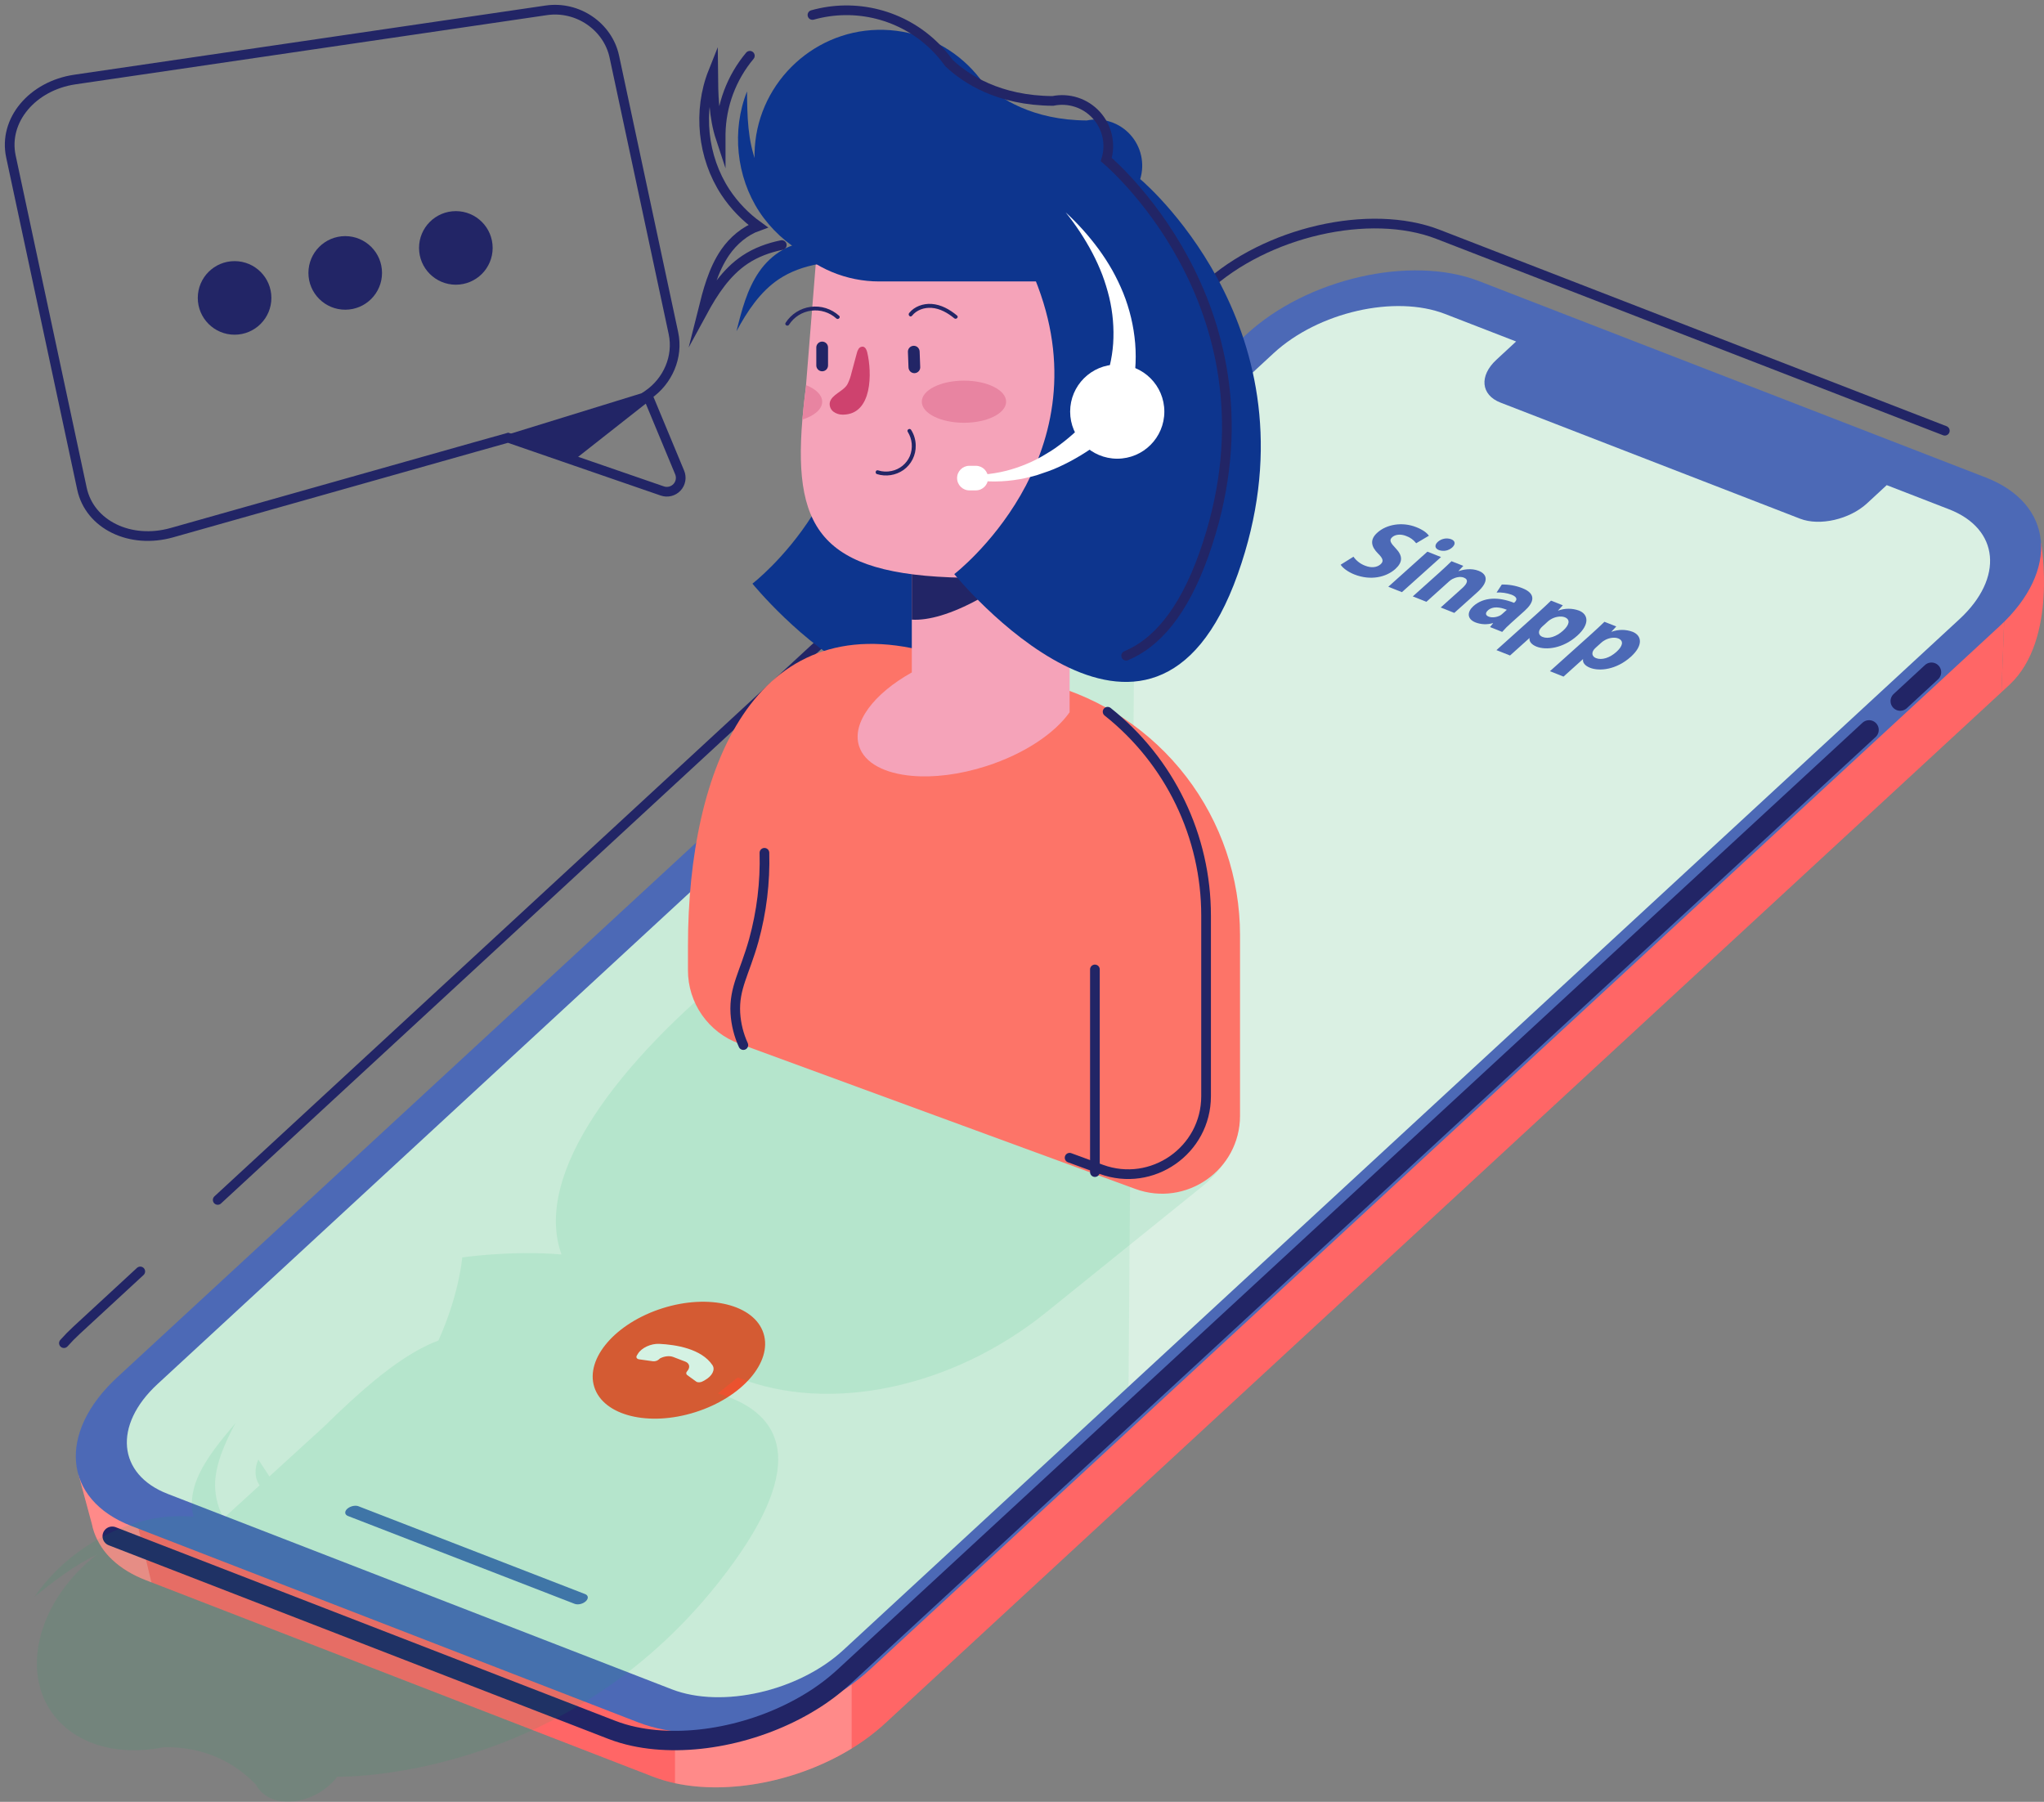 <svg width="211" height="186" viewBox="0 0 211 186" fill="none" xmlns="http://www.w3.org/2000/svg">
<rect x="0" y="0" width="211" height="186" fill="#808080" stroke="none"/>
<path d="M207.232 55.205L206.611 71.451L91.366 177.906C90.303 178.88 89.148 179.748 87.916 180.497C82.445 183.859 75.301 185.292 69.68 184.079C68.895 183.912 68.125 183.684 67.376 183.395L15.812 163.412L15.058 163.12C13.643 162.573 12.488 161.856 11.595 161.014C10.744 160.228 10.098 159.247 9.712 158.155V158.155C9.615 157.871 9.537 157.581 9.478 157.287L8.097 152.188L10.695 151.35C11.489 150.02 12.477 148.817 13.627 147.779L15.485 146.063L130.2 40.114C136.429 34.361 147.169 31.902 154.189 34.623L206.508 54.9C206.758 54.996 206.999 55.097 207.232 55.205Z" fill="#FF6666"/>
<path d="M210.449 56.006L208.511 55.45L210.385 54.407L210.449 56.006Z" fill="#FF6666"/>
<path d="M207.483 70.643C207.427 70.694 207.375 70.746 207.319 70.797L206.611 71.451L207.232 55.205C207.703 55.419 208.159 55.665 208.595 55.942L208.51 55.45L210.449 56.007L210.705 56.081C210.705 56.081 212.443 65.965 207.483 70.643Z" fill="#FF6666"/>
<path opacity="0.29" d="M13.487 154.416L15.629 163.342L15.058 163.12C13.643 162.573 12.488 161.856 11.595 161.014C10.744 160.228 10.098 159.247 9.712 158.155V158.155C9.615 157.871 9.537 157.581 9.478 157.287L8.097 152.188L10.695 151.35C11.489 150.02 12.477 148.817 13.627 147.779L15.485 146.063H15.813L17.606 153.649L12.798 151.171L13.487 154.416Z" fill="#FFE6E0"/>
<path opacity="0.29" d="M87.916 166.981V180.497C82.445 183.859 75.301 185.291 69.68 184.078V166.981H87.916Z" fill="#FFE6E0"/>
<path d="M65.859 177.79L13.539 157.515C6.519 154.794 5.879 147.924 12.107 142.172L128.681 34.506C134.91 28.754 145.65 26.302 152.67 29.016L204.988 49.291C212.009 52.012 212.65 58.882 206.421 64.634L89.852 172.299C83.619 178.051 72.879 180.51 65.859 177.79Z" fill="#4C69B6"/>
<path d="M196.159 72.372L199.386 69.391" stroke="#222566" stroke-width="2" stroke-miterlimit="10" stroke-linecap="round"/>
<path d="M11.583 158.582L63.148 178.566C63.897 178.854 64.667 179.083 65.451 179.249C71.073 180.459 78.216 179.026 83.688 175.667C84.92 174.918 86.075 174.05 87.137 173.076L192.941 75.344" stroke="#222566" stroke-width="2" stroke-miterlimit="10" stroke-linecap="round"/>
<path d="M14.48 131.249L7.879 137.345C7.431 137.759 7.003 138.195 6.599 138.651" stroke="#222566" stroke-miterlimit="10" stroke-linecap="round"/>
<path d="M200.761 44.464L148.441 24.187C141.421 21.466 130.683 23.925 124.452 29.678L22.474 123.867" stroke="#222566" stroke-miterlimit="10" stroke-linecap="round"/>
<path d="M202.276 63.914L116.491 143.141L87.055 170.331C82.457 174.577 74.53 176.391 69.349 174.383L17.312 154.21C12.13 152.201 11.662 147.132 16.253 142.885L117.209 49.644L131.47 36.464C136.067 32.218 143.995 30.403 149.178 32.412L156.507 35.252L154.472 37.135C152.677 38.794 152.864 40.767 154.886 41.556L185.82 53.544C187.838 54.327 190.932 53.619 192.73 51.962L194.765 50.08L201.215 52.58C206.4 54.599 206.873 59.669 202.276 63.914Z" fill="#DAF0E3"/>
<path d="M59.321 165.562L35.911 156.49C35.575 156.355 35.544 156.028 35.843 155.753C36.143 155.484 36.658 155.359 36.994 155.484L60.404 164.556C60.741 164.691 60.772 165.016 60.472 165.293C60.174 165.574 59.658 165.693 59.321 165.562Z" fill="#4C69B6"/>
<path d="M71.782 145.775C76.606 144.248 79.757 140.609 78.819 137.647C77.881 134.685 73.209 133.522 68.384 135.049C63.56 136.576 60.409 140.215 61.347 143.177C62.285 146.139 66.957 147.302 71.782 145.775Z" fill="#FF4A2B"/>
<path d="M65.743 139.924L65.852 139.746C66.231 139.128 67.198 138.681 68.061 138.724C69.775 138.809 72.412 139.227 73.545 140.922C73.852 141.38 73.532 142.027 72.801 142.448L72.567 142.582C72.332 142.717 72.029 142.734 71.87 142.619L70.938 141.946C70.91 141.927 70.888 141.901 70.871 141.872C70.854 141.843 70.844 141.81 70.84 141.776C70.837 141.743 70.841 141.709 70.852 141.677C70.863 141.645 70.881 141.616 70.904 141.591L71.039 141.407C71.253 141.052 71.13 140.708 70.736 140.554L69.493 140.077C69.116 139.932 68.574 139.991 68.127 140.228L68.026 140.322C67.941 140.397 67.84 140.453 67.732 140.487C67.623 140.521 67.509 140.532 67.396 140.519L65.987 140.324C65.735 140.288 65.628 140.113 65.743 139.924Z" fill="white"/>
<path opacity="0.08" d="M117.209 49.651L116.496 143.141L87.055 170.331C82.457 174.577 74.53 176.391 69.349 174.383L17.312 154.21C12.13 152.201 11.662 147.132 16.253 142.885L117.209 49.651Z" fill="#00B05A"/>
<path d="M100.331 23.079C98.519 24.633 96.688 26.172 94.875 27.721C93.295 29.073 91.76 30.457 90.251 31.884C89.358 32.751 88.415 33.564 87.425 34.319C90.903 50.089 77.673 60.249 77.673 60.249C77.673 60.249 98.027 85.292 106.94 60.249C113.329 42.294 105.356 29.105 100.331 23.079Z" fill="#0D358E"/>
<g style="mix-blend-mode:multiply" opacity="0.1">
<path d="M76.153 142.192L74.112 143.841C80.039 145.604 83.723 150.162 75.776 161.233C59.794 183.476 36.132 183.423 34.818 183.407C33.723 184.807 32.124 185.723 30.363 185.962C29.22 186.097 28.131 185.87 27.324 185.274C27.17 185.16 27.026 185.033 26.895 184.895C26.708 184.697 26.55 184.475 26.423 184.234C23.172 180.832 19.292 180.298 16.871 180.372C16.093 180.527 15.305 180.623 14.512 180.66C11.087 180.824 7.936 179.779 5.902 177.475C2.035 173.112 3.667 165.709 9.572 160.816C9.698 160.711 9.826 160.609 9.955 160.508C7.662 161.584 5.606 163.198 3.604 164.793C6.144 161.014 10.557 157.989 15.04 156.935C16.66 156.548 18.332 156.424 19.992 156.57C19.623 155.4 19.806 153.952 20.367 152.604C21.211 150.587 22.773 148.72 24.304 146.909C23.18 149.013 22.201 151.23 22.201 153.318C22.212 154.507 22.518 155.674 23.092 156.714L26.802 153.326L26.74 153.239C26.284 152.542 26.256 151.574 26.666 150.662L27.811 152.411C30.671 149.8 33.402 147.3 33.431 147.279C34.35 146.375 35.237 145.531 36.09 144.746C39.526 141.593 42.476 139.426 45.256 138.381C47.437 133.539 47.714 129.803 47.714 129.803C47.714 129.803 52.765 129.057 57.963 129.495C54.969 121.176 63.923 109.539 76.096 99.716L78.282 97.95C81.19 95.603 85.009 94.799 87.834 95.933L124.364 110.592C129.055 112.475 128.919 118.594 124.095 122.483L108.024 135.449C98.256 143.341 85.523 145.947 76.153 142.192Z" fill="#00B05A"/>
</g>
<path d="M76.288 107.722L117.187 122.727C122.434 124.653 128.006 120.768 128.006 115.177V96.53C128.006 90.612 126.051 84.859 122.445 80.166C118.839 75.472 113.783 72.1 108.063 70.574L95.728 67.283C77.946 62.541 71.017 79.245 71.017 97.637V100.172C71.017 101.819 71.522 103.426 72.465 104.776C73.408 106.126 74.742 107.155 76.288 107.722Z" fill="#FD7468"/>
<path d="M110.414 52.008V73.526C108.874 75.704 105.748 77.818 101.833 79.079C99.061 79.972 96.361 80.29 94.125 80.088C91.32 79.838 89.247 78.775 88.682 77.023C87.904 74.614 90.205 71.6 94.125 69.415V52.008H110.414Z" fill="#F5A3B9"/>
<path d="M110.414 52.008V54.769C103.572 61.236 97.559 64.183 94.125 63.964V57.673L99.341 52.008H110.414Z" fill="#222566"/>
<path d="M118.499 39.985C118.499 50.846 110.594 59.651 100.843 59.651C85.169 59.651 81.838 55.154 82.827 43.311C82.916 42.26 83.036 41.151 83.186 39.985C83.195 39.91 84.367 25.225 84.377 25.15C85.738 14.476 84.974 20.082 100.843 20.319C110.592 20.464 118.499 29.124 118.499 39.985Z" fill="#F5A3B9"/>
<path d="M86.956 42.802H87.059C90.077 42.754 90.019 38.434 89.525 36.381C89.465 36.128 89.348 35.843 89.094 35.786C89.005 35.777 88.916 35.792 88.836 35.829C88.755 35.867 88.687 35.926 88.638 36C88.542 36.149 88.475 36.315 88.44 36.488L87.902 38.484C87.812 38.887 87.674 39.278 87.49 39.647C87.086 40.394 85.855 40.708 85.662 41.54C85.629 41.718 85.647 41.902 85.713 42.071C85.778 42.24 85.89 42.388 86.034 42.497C86.301 42.695 86.624 42.802 86.956 42.802V42.802Z" fill="#CE426E"/>
<path d="M93.723 36.301L93.783 37.915C93.786 38.075 93.85 38.228 93.961 38.343C94.046 38.428 94.153 38.485 94.271 38.508C94.388 38.532 94.51 38.52 94.621 38.474C94.731 38.428 94.826 38.351 94.892 38.251C94.959 38.152 94.994 38.035 94.994 37.915L94.934 36.301C94.931 36.142 94.867 35.989 94.756 35.874C94.671 35.789 94.564 35.732 94.446 35.708C94.329 35.685 94.207 35.697 94.097 35.743C93.986 35.789 93.892 35.866 93.825 35.965C93.759 36.065 93.723 36.182 93.723 36.301V36.301Z" fill="#222566"/>
<path d="M84.266 35.868V37.723C84.266 37.883 84.33 38.037 84.444 38.151C84.557 38.264 84.711 38.328 84.872 38.328C85.032 38.328 85.186 38.264 85.3 38.151C85.413 38.037 85.477 37.883 85.477 37.723V35.868C85.477 35.708 85.413 35.554 85.3 35.44C85.186 35.327 85.032 35.263 84.872 35.263C84.711 35.263 84.557 35.327 84.444 35.44C84.33 35.554 84.266 35.708 84.266 35.868V35.868Z" fill="#222566"/>
<path d="M90.533 48.943C90.991 49.084 91.474 49.119 91.947 49.045C92.42 48.971 92.87 48.791 93.263 48.517C93.666 48.229 93.993 47.846 94.213 47.402C94.434 46.959 94.543 46.468 94.529 45.972C94.521 45.406 94.357 44.853 94.054 44.375C93.92 44.156 93.566 44.359 93.706 44.578C93.937 44.947 94.077 45.366 94.116 45.799C94.154 46.233 94.089 46.67 93.926 47.074C93.759 47.465 93.5 47.811 93.17 48.08C92.84 48.349 92.449 48.534 92.032 48.619C91.571 48.721 91.091 48.699 90.641 48.555C90.393 48.474 90.287 48.864 90.533 48.943V48.943Z" fill="#222566"/>
<path d="M77.892 15.841C77.859 17.595 78.183 19.338 78.845 20.964C79.507 22.589 80.493 24.063 81.742 25.296V25.296C82.922 26.486 84.326 27.431 85.873 28.076C87.421 28.721 89.08 29.053 90.756 29.053H106.938L107.139 29.572C113.866 47.471 98.508 59.264 98.508 59.264C98.508 59.264 118.862 84.306 127.775 59.264C136.437 34.922 118.703 19.341 117.703 18.487C117.944 17.697 117.976 16.858 117.794 16.052C117.613 15.246 117.225 14.502 116.669 13.891C116.112 13.28 115.406 12.825 114.62 12.57C113.835 12.315 112.996 12.268 112.187 12.435C106.605 12.402 103.213 10.175 101.467 8.529C101.022 7.907 100.524 7.326 99.979 6.791C98.742 5.575 97.273 4.62 95.66 3.983C94.047 3.345 92.322 3.039 90.588 3.08C83.649 3.24 78.013 8.909 77.892 15.841Z" fill="#0D358E"/>
<path d="M115.332 47.35C118.017 47.35 120.194 45.174 120.194 42.489C120.194 39.805 118.017 37.629 115.332 37.629C112.647 37.629 110.47 39.805 110.47 42.489C110.47 45.174 112.647 47.35 115.332 47.35Z" fill="white"/>
<path d="M113.844 39.798C113.844 39.81 113.852 39.787 113.86 39.775L113.885 39.727C113.902 39.692 113.921 39.656 113.938 39.615C113.975 39.54 114.008 39.456 114.045 39.374C114.113 39.208 114.179 39.036 114.24 38.859C114.364 38.507 114.466 38.139 114.557 37.766C114.738 37.01 114.857 36.24 114.911 35.465C115.013 33.869 114.877 32.267 114.508 30.711C114.315 29.918 114.076 29.137 113.79 28.372C113.493 27.601 113.152 26.848 112.768 26.117C111.985 24.632 111.059 23.226 110.005 21.919C111.26 23.072 112.4 24.344 113.41 25.716C113.92 26.413 114.39 27.139 114.817 27.891C115.243 28.653 115.622 29.441 115.952 30.25C116.617 31.908 117.032 33.656 117.182 35.437C117.257 36.346 117.257 37.261 117.182 38.171C117.14 38.631 117.085 39.092 116.998 39.555C116.955 39.786 116.905 40.02 116.848 40.254C116.818 40.374 116.789 40.491 116.753 40.613C116.737 40.672 116.717 40.734 116.696 40.799L116.664 40.897C116.652 40.933 116.644 40.96 116.62 41.019L113.844 39.798Z" fill="white"/>
<path d="M118.152 41.178C118.063 41.299 118.003 41.373 117.93 41.464L117.723 41.717C117.588 41.884 117.443 42.045 117.302 42.204C117.021 42.522 116.73 42.827 116.435 43.127C115.846 43.724 115.232 44.291 114.592 44.828C113.32 45.905 111.937 46.844 110.466 47.629C110.101 47.828 109.723 48.003 109.349 48.181C108.975 48.358 108.588 48.514 108.196 48.653C107.805 48.791 107.412 48.922 107.021 49.056C106.617 49.161 106.224 49.279 105.818 49.358C104.218 49.704 102.573 49.79 100.946 49.612L100.971 49.017C102.504 48.956 104.018 48.646 105.452 48.1C105.808 47.976 106.151 47.811 106.497 47.663C106.836 47.492 107.17 47.335 107.502 47.144C107.835 46.953 108.151 46.761 108.471 46.564C108.791 46.368 109.095 46.147 109.395 45.92C110.598 45.023 111.701 44 112.686 42.868C113.18 42.306 113.646 41.724 114.084 41.12C114.3 40.82 114.513 40.516 114.711 40.208C114.81 40.055 114.908 39.9 115.001 39.747L115.136 39.52C115.175 39.448 115.226 39.361 115.246 39.317L118.152 41.178Z" fill="white"/>
<path d="M100.732 48.083H100.069C99.368 48.083 98.799 48.651 98.799 49.352C98.799 50.053 99.368 50.622 100.069 50.622H100.732C101.434 50.622 102.002 50.053 102.002 49.352C102.002 48.651 101.434 48.083 100.732 48.083Z" fill="white"/>
<path d="M94.135 32.607C94.618 31.995 95.397 31.731 96.159 31.781C97.038 31.838 97.845 32.31 98.508 32.857C98.706 33.021 98.994 32.737 98.794 32.572C98.043 31.948 97.154 31.438 96.159 31.374C95.304 31.319 94.39 31.631 93.849 32.315C93.691 32.517 93.975 32.803 94.135 32.6V32.607Z" fill="#222566"/>
<path d="M86.614 32.59C86.222 32.234 85.757 31.968 85.251 31.81C84.746 31.652 84.212 31.606 83.687 31.676C83.162 31.745 82.658 31.928 82.211 32.212C81.764 32.496 81.384 32.874 81.098 33.32C80.956 33.538 81.304 33.74 81.447 33.523C81.701 33.129 82.037 32.795 82.433 32.544C82.829 32.294 83.275 32.132 83.74 32.07C84.205 32.008 84.677 32.048 85.125 32.187C85.573 32.326 85.985 32.561 86.333 32.875C86.527 33.047 86.813 32.762 86.618 32.59H86.614Z" fill="#222566"/>
<path d="M99.508 43.642C101.912 43.642 103.86 42.668 103.86 41.467C103.86 40.266 101.912 39.292 99.508 39.292C97.104 39.292 95.156 40.266 95.156 41.467C95.156 42.668 97.104 43.642 99.508 43.642Z" fill="#E884A1"/>
<path d="M84.874 41.467C84.874 42.245 84.058 42.926 82.831 43.311C82.921 42.26 83.04 41.151 83.19 39.985L83.218 39.761C84.223 40.157 84.874 40.775 84.874 41.467Z" fill="#E884A1"/>
<path d="M89.283 27.986C84.957 27.825 80.766 25.474 78.386 21.859C76.006 18.244 75.512 13.456 77.115 9.436C77.137 11.95 77.174 14.529 78.101 16.867C79.028 19.204 81.054 21.279 83.558 21.508" fill="#0D358E"/>
<path d="M86.548 25.997C85.718 25.549 84.83 25.17 83.891 25.076C81.702 24.855 79.605 26.247 78.359 28.06C77.113 29.873 76.557 32.057 76.025 34.19C77.136 32.144 78.456 30.123 80.39 28.827C82.846 27.183 85.956 26.92 88.909 26.928" fill="#0D358E"/>
<path d="M113.026 100.073V120.993" stroke="#222566" stroke-miterlimit="10" stroke-linecap="round"/>
<path d="M78.911 88.033C78.993 91.078 78.624 94.119 77.816 97.056C76.859 100.48 75.763 101.973 75.91 104.587C75.981 105.726 76.259 106.842 76.733 107.881" stroke="#222566" stroke-miterlimit="10" stroke-linecap="round"/>
<path d="M139.717 57.468C140.017 57.894 140.439 58.218 140.927 58.398C141.573 58.654 142.154 58.574 142.52 58.246C142.861 57.939 142.765 57.642 142.251 57.136C141.544 56.43 141.371 55.708 142.183 54.984C143.124 54.133 144.739 53.839 146.201 54.418C146.91 54.698 147.295 55.014 147.509 55.298L146.191 56.079C145.926 55.734 145.567 55.473 145.157 55.329C144.545 55.085 144 55.194 143.715 55.452C143.363 55.77 143.551 56.045 144.085 56.61C144.818 57.376 144.817 58.036 144.033 58.742C143.107 59.568 141.514 59.971 139.805 59.299C139.1 59.019 138.568 58.586 138.396 58.293L139.717 57.468Z" fill="#4C69B6"/>
<path d="M149.912 56.514C149.727 56.678 149.502 56.79 149.259 56.838C149.016 56.885 148.765 56.866 148.532 56.783C148.088 56.606 148.077 56.245 148.428 55.931C148.611 55.768 148.835 55.657 149.076 55.61C149.317 55.562 149.566 55.581 149.798 55.662C150.251 55.836 150.266 56.188 149.912 56.514ZM143.313 60.57L147.349 56.947L148.754 57.503L144.718 61.127L143.313 60.57Z" fill="#4C69B6"/>
<path d="M148.585 59.105C149.087 58.654 149.495 58.266 149.837 57.934L151.054 58.415L150.56 58.944L150.59 58.954C151.031 58.793 151.88 58.625 152.635 58.923C153.557 59.289 153.701 60.057 152.514 61.124L150.125 63.269L148.719 62.712L150.955 60.704C151.474 60.237 151.627 59.835 151.116 59.628C150.73 59.475 150.26 59.601 149.931 59.771C149.801 59.842 149.68 59.929 149.572 60.03L147.245 62.123L145.84 61.566L148.585 59.105Z" fill="#4C69B6"/>
<path d="M153.813 64.73L154.131 64.337L154.101 64.325C153.516 64.496 152.89 64.471 152.32 64.255C151.401 63.892 151.451 63.148 152.095 62.57C153.146 61.628 154.696 61.595 156.292 62.228L156.343 62.182C156.558 61.99 156.734 61.663 156.036 61.389C155.541 61.213 155.015 61.137 154.49 61.166L155.028 60.343C155.751 60.324 156.471 60.451 157.145 60.714C158.647 61.308 158.328 62.209 157.381 63.06L155.974 64.323C155.652 64.604 155.35 64.907 155.07 65.23L153.813 64.73ZM155.55 62.949C154.816 62.653 154.085 62.57 153.605 63.001C153.281 63.293 153.36 63.529 153.68 63.655C154.023 63.789 154.518 63.722 154.87 63.527C154.955 63.475 155.036 63.413 155.109 63.344L155.55 62.949Z" fill="#4C69B6"/>
<path d="M158.791 63.235C159.321 62.758 159.752 62.35 160.11 62.002L161.33 62.486L160.83 63.024L160.848 63.031C161.544 62.777 162.306 62.777 163.001 63.031C163.989 63.422 164.108 64.463 162.821 65.62C161.35 66.94 159.612 67.145 158.608 66.747C158.07 66.533 157.831 66.189 157.898 65.87H157.879L155.879 67.666L154.474 67.111L158.791 63.235ZM159.243 64.645C159.158 64.719 159.08 64.802 159.011 64.892C158.764 65.228 158.83 65.59 159.235 65.75C159.841 65.991 160.66 65.725 161.345 65.11C161.987 64.533 162.152 63.965 161.531 63.718C161.127 63.561 160.508 63.66 160.051 63.956C159.959 64.01 159.874 64.073 159.795 64.144L159.243 64.645Z" fill="#4C69B6"/>
<path d="M164.306 65.419C164.836 64.943 165.267 64.534 165.624 64.187L166.845 64.67L166.346 65.208L166.363 65.216C167.06 64.961 167.825 64.961 168.522 65.216C169.51 65.606 169.63 66.648 168.343 67.804C166.872 69.124 165.133 69.329 164.13 68.931C163.592 68.718 163.352 68.373 163.419 68.055L163.401 68.047L161.4 69.845L159.997 69.288L164.306 65.419ZM164.758 66.83C164.673 66.904 164.595 66.987 164.525 67.076C164.28 67.414 164.345 67.774 164.75 67.935C165.357 68.175 166.175 67.909 166.86 67.294C167.501 66.717 167.667 66.151 167.045 65.903C166.648 65.746 166.023 65.846 165.572 66.14C165.481 66.194 165.395 66.257 165.316 66.328L164.758 66.83Z" fill="#4C69B6"/>
<path d="M68.367 50.681L59.528 47.631L52.451 45.187L49.097 46.128L17.741 54.987C13.453 56.197 9.254 54.173 8.458 50.437L1.128 16.153C0.331 12.417 3.336 8.854 7.744 8.207L56.395 1.066C59.634 0.591 62.751 2.734 63.416 5.843L69.517 34.39C70.04 36.833 68.935 39.345 66.91 40.741L66.841 40.789L67.219 41.7L70.159 48.771C70.266 49.026 70.297 49.307 70.248 49.58C70.199 49.852 70.072 50.105 69.883 50.307C69.693 50.509 69.449 50.652 69.18 50.718C68.911 50.785 68.629 50.772 68.367 50.681Z" stroke="#222566" stroke-miterlimit="10"/>
<path d="M66.961 41.432L59.379 47.396L52.402 44.937L49.096 45.884L66.659 40.462L66.591 40.51L66.961 41.432Z" fill="#222566"/>
<path d="M24.216 34.551C26.314 34.551 28.015 32.85 28.015 30.753C28.015 28.655 26.314 26.955 24.216 26.955C22.118 26.955 20.417 28.655 20.417 30.753C20.417 32.85 22.118 34.551 24.216 34.551Z" fill="#222566"/>
<path d="M35.637 31.97C37.735 31.97 39.436 30.269 39.436 28.172C39.436 26.074 37.735 24.374 35.637 24.374C33.539 24.374 31.838 26.074 31.838 28.172C31.838 30.269 33.539 31.97 35.637 31.97Z" fill="#222566"/>
<path d="M47.056 29.39C49.155 29.39 50.856 27.69 50.856 25.592C50.856 23.495 49.155 21.794 47.056 21.794C44.958 21.794 43.257 23.495 43.257 25.592C43.257 27.69 44.958 29.39 47.056 29.39Z" fill="#222566"/>
<path d="M77.406 5.757C75.509 8.023 74.445 10.871 74.394 13.826C74.394 13.974 74.394 14.122 74.394 14.27C73.673 12.09 73.639 9.728 73.618 7.422C72.016 11.442 72.511 16.229 74.889 19.844C75.79 21.203 76.929 22.388 78.253 23.341C76.895 23.824 75.697 24.843 74.861 26.048C73.617 27.861 73.06 30.045 72.527 32.178C73.638 30.133 74.958 28.111 76.893 26.815C78.047 26.043 79.345 25.575 80.704 25.296" stroke="#222566" stroke-miterlimit="10" stroke-linecap="round"/>
<path d="M116.252 67.688C119.294 66.427 122.118 63.3 124.272 57.247C132.933 32.904 115.2 17.324 114.199 16.47C114.441 15.68 114.472 14.841 114.291 14.035C114.11 13.229 113.722 12.485 113.165 11.874C112.609 11.263 111.903 10.808 111.117 10.553C110.331 10.298 109.492 10.251 108.683 10.418C103.101 10.385 99.71 8.157 97.963 6.511C97.519 5.89 97.021 5.309 96.475 4.774C94.844 3.174 92.82 2.033 90.606 1.467C88.393 0.9 86.069 0.927 83.869 1.546" stroke="#222566" stroke-miterlimit="10" stroke-linecap="round"/>
<path d="M110.414 119.51L113.684 120.71C118.931 122.635 124.502 118.75 124.502 113.16V94.513C124.503 90.467 123.589 86.473 121.829 82.83C120.069 79.186 117.508 75.988 114.338 73.472" stroke="#222566" stroke-miterlimit="10" stroke-linecap="round"/>
</svg>
